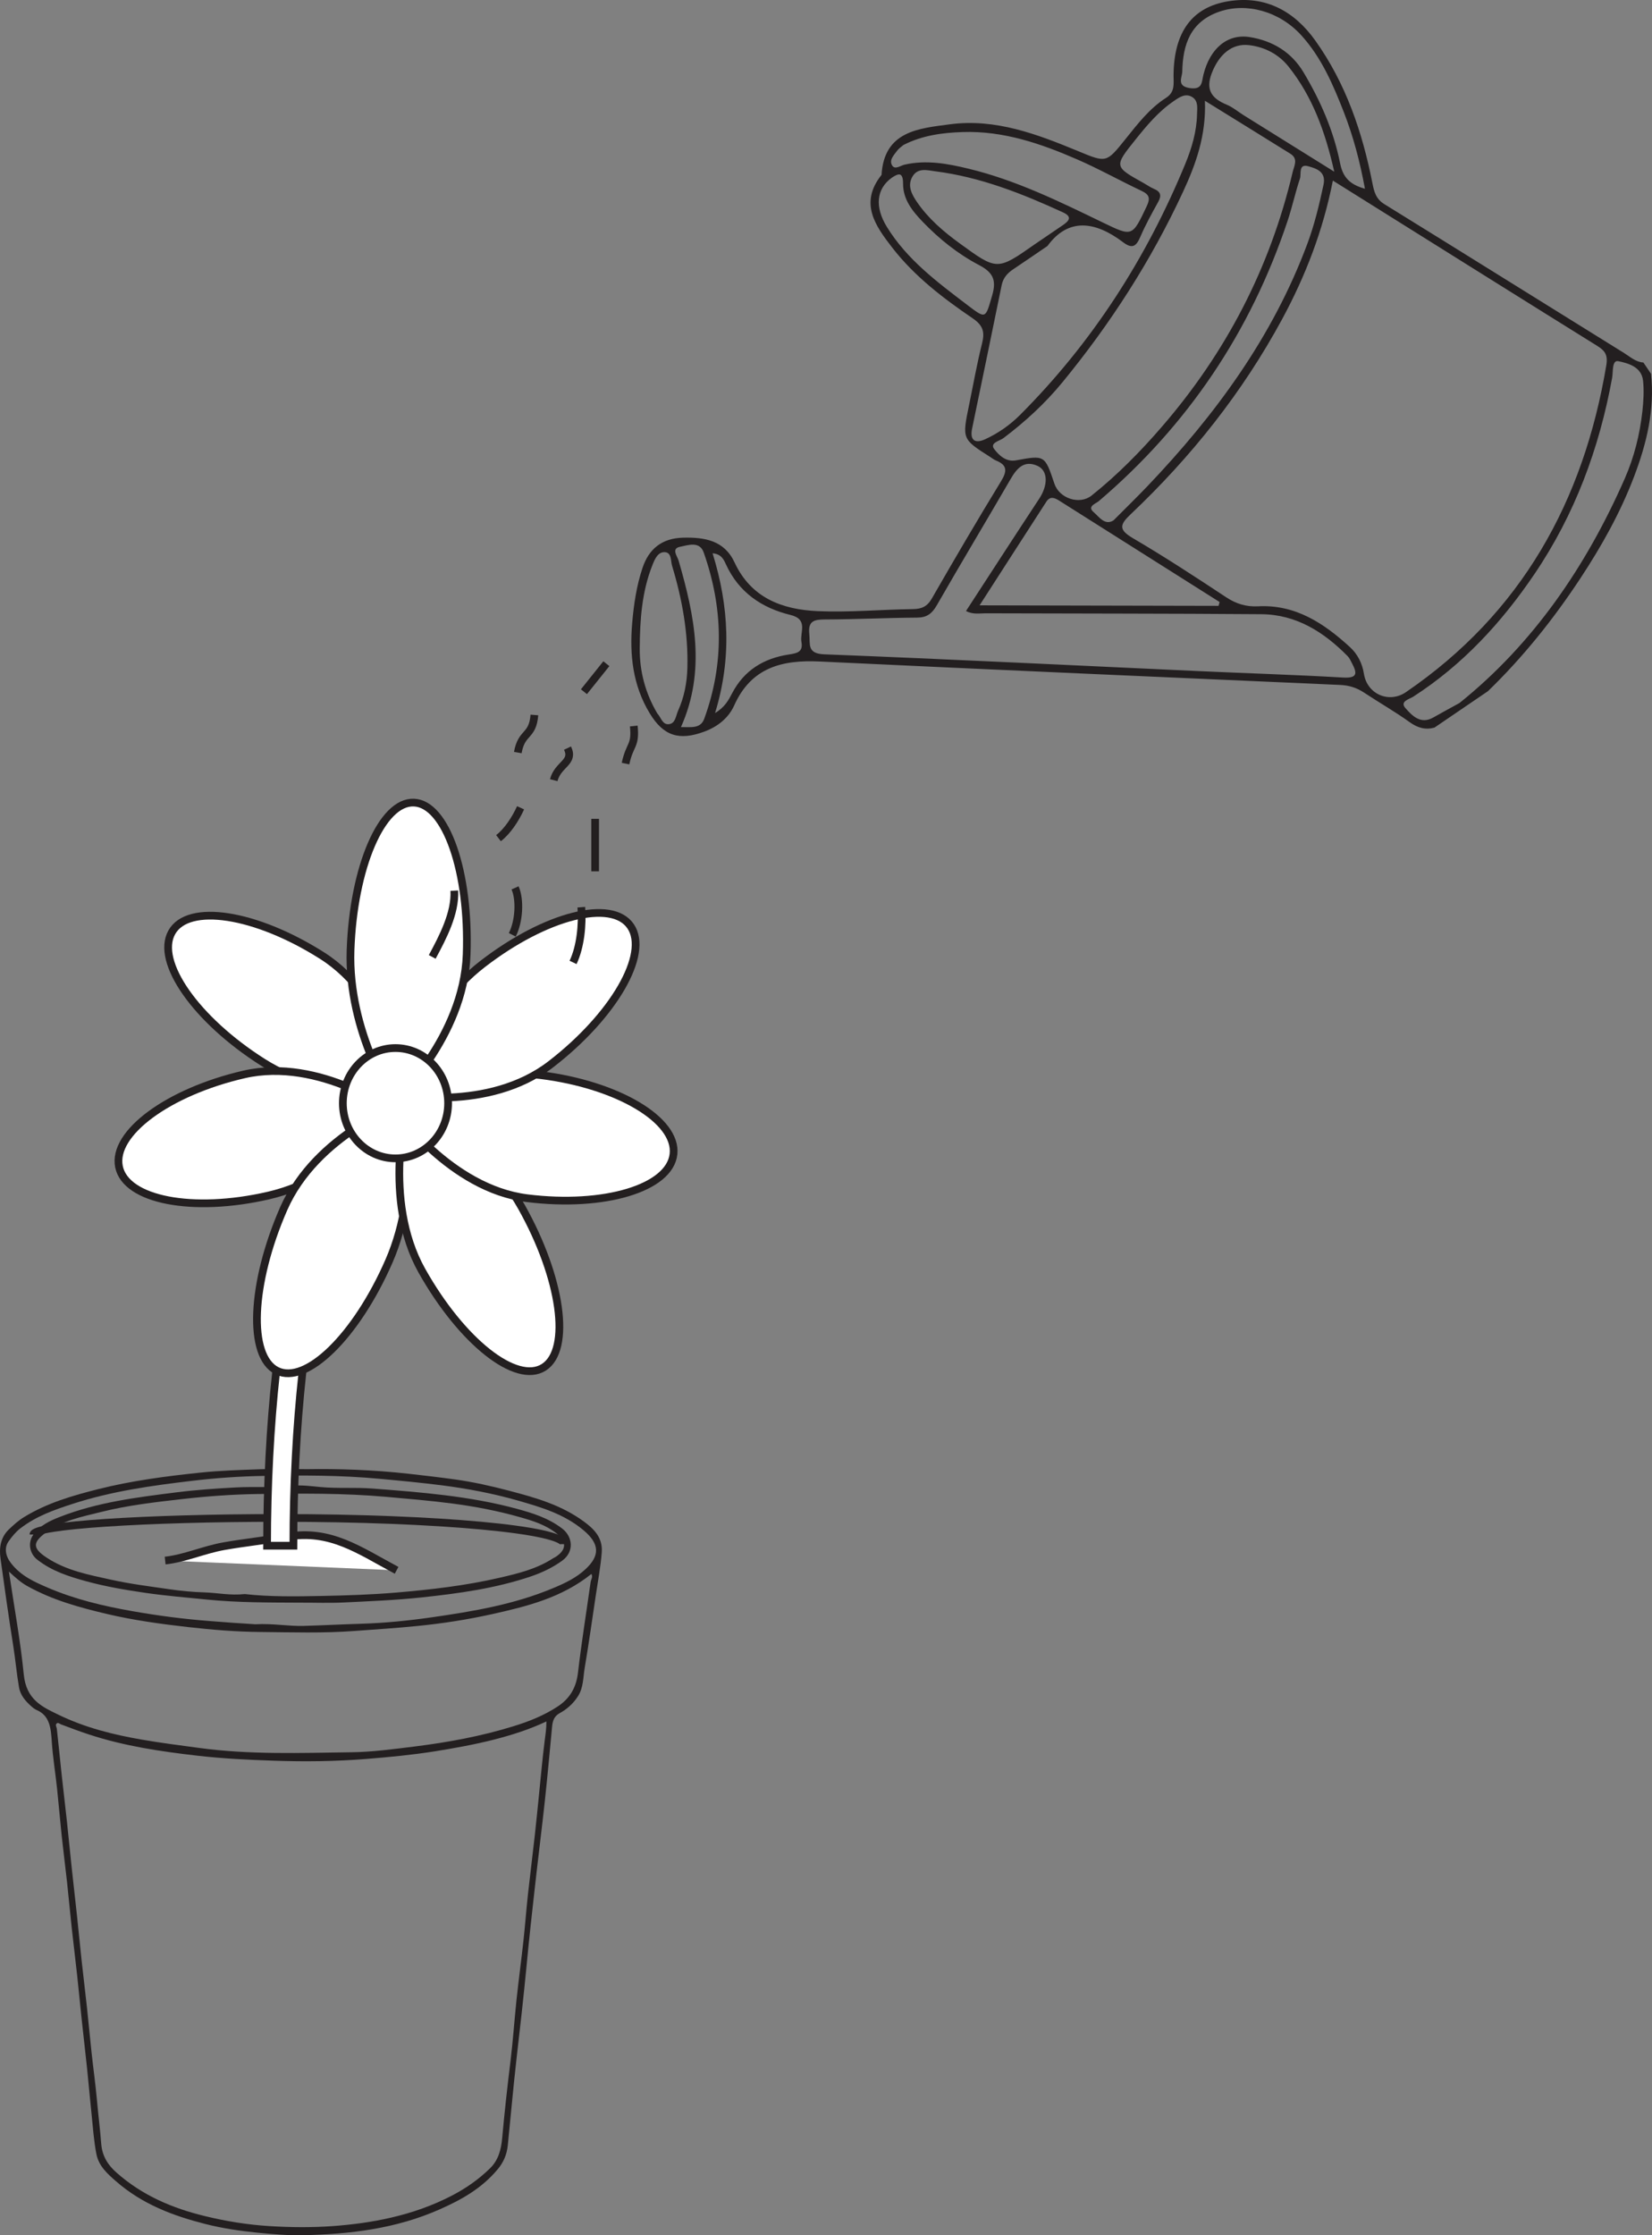 <?xml version="1.0" encoding="UTF-8"?>
<svg xmlns="http://www.w3.org/2000/svg" xmlns:xlink="http://www.w3.org/1999/xlink" width="214.054pt" height="289.605pt" viewBox="0 0 214.054 289.605" version="1.1">
<rect x="0" y="0" width="214.054" height="289.605" fill="#808080" stroke="none"/>
<defs>
<clipPath id="clip1">
  <path d="M 0 190 L 78 190 L 78 289.605 L 0 289.605 Z M 0 190 "/>
</clipPath>
<clipPath id="clip2">
  <path d="M 81 0 L 214.055 0 L 214.055 96 L 81 96 Z M 81 0 "/>
</clipPath>
</defs>
<g id="surface1">
<path style="fill:none;stroke-width:1;stroke-linecap:butt;stroke-linejoin:miter;stroke:rgb(13.73%,12.16%,12.549%);stroke-opacity:1;stroke-miterlimit:10;" d="M 0.002 0 C 0.002 1.879 -16.44 3.395 -36.76 3.395 " transform="matrix(1,0,0,-1,73.08,200.063)"/>
<path style="fill:none;stroke-width:1;stroke-linecap:butt;stroke-linejoin:miter;stroke:rgb(13.73%,12.16%,12.549%);stroke-opacity:1;stroke-miterlimit:10;" d="M -0.001 -0.002 C -0.001 1.186 14.307 2.147 31.987 2.147 " transform="matrix(1,0,0,-1,4.333,198.815)"/>
<g clip-path="url(#clip1)" clip-rule="nonzero">
<path style=" stroke:none;fill-rule:evenodd;fill:rgb(13.73%,12.16%,12.549%);fill-opacity:1;" d="M 33.094 210.445 C 31.316 210.344 29.246 210.188 27.18 210.027 C 23.785 209.77 20.418 209.324 17.059 208.73 C 13.359 208.074 9.703 207.211 6.191 205.703 C 4.473 204.961 2.723 204.199 1.438 202.543 C 0.695 201.594 0.527 200.523 1.113 199.703 C 1.555 199.078 2.039 198.477 2.633 198.023 C 4.699 196.426 7.051 195.613 9.391 194.852 C 14.434 193.207 19.629 192.484 24.824 191.867 C 27.91 191.496 31.027 191.277 34.133 191.223 C 39.125 191.133 44.121 191.125 49.113 191.59 C 51.844 191.84 54.562 192.102 57.281 192.445 C 60.59 192.871 63.859 193.492 67.082 194.41 C 70.062 195.266 73.066 196.133 75.609 198.262 C 77.719 200.031 77.742 201.562 75.871 203.301 C 74.652 204.441 73.188 205.129 71.699 205.75 C 66.613 207.887 61.305 208.773 55.98 209.539 C 52.938 209.977 49.863 210.285 46.801 210.379 C 44.316 210.449 41.84 210.586 39.355 210.656 C 37.359 210.715 35.383 210.316 33.094 210.445 M 1.156 203.617 C 2.043 204.441 2.742 205.059 3.531 205.492 C 6.812 207.324 10.332 208.277 13.867 209.113 C 17.336 209.93 20.855 210.41 24.375 210.809 C 27.496 211.16 30.641 211.422 33.777 211.445 C 37.828 211.484 41.879 211.617 45.938 211.312 C 48.676 211.109 51.406 210.941 54.145 210.66 C 57.375 210.336 60.574 209.84 63.758 209.133 C 68.281 208.125 72.773 207.016 76.629 203.926 C 76.855 204.332 76.578 204.625 76.531 204.961 C 75.977 208.887 75.348 212.797 74.887 216.738 C 74.645 218.789 73.727 220.133 72.262 221.098 C 70.469 222.273 68.527 223.043 66.543 223.652 C 62.336 224.957 58.055 225.738 53.723 226.281 C 51 226.617 48.27 226.992 45.543 227.027 C 38.961 227.113 32.367 227.363 25.797 226.465 C 23.328 226.133 20.863 225.82 18.406 225.395 C 14.672 224.75 10.992 223.836 7.508 222.133 C 5.48 221.148 3.406 220.223 3.082 216.961 C 2.648 212.57 1.84 208.23 1.156 203.617 M 70.801 223.035 C 70.801 224.023 70.664 224.828 70.566 225.613 C 70.289 227.793 70.098 229.984 69.875 232.172 C 69.684 234.051 69.504 235.93 69.293 237.812 C 69.008 240.371 68.684 242.93 68.402 245.496 C 68.188 247.48 68.039 249.469 67.824 251.449 C 67.539 254.016 67.199 256.57 66.922 259.133 C 66.648 261.742 66.473 264.367 66.156 266.969 C 65.746 270.293 65.375 273.621 65.074 276.965 C 64.938 278.504 64.582 279.871 63.496 280.93 C 62.008 282.387 60.367 283.52 58.598 284.445 C 56.059 285.77 53.418 286.684 50.695 287.316 C 48.195 287.898 45.68 288.23 43.133 288.418 C 40.375 288.617 37.641 288.59 34.887 288.418 C 32.062 288.242 29.289 287.793 26.527 287.117 C 22.383 286.109 18.473 284.484 15.082 281.477 C 14.047 280.555 13.242 279.422 13.113 277.73 C 12.969 275.852 12.73 273.977 12.562 272.098 C 12.371 270.012 12.082 267.938 11.855 265.855 C 11.652 263.949 11.477 262.031 11.27 260.121 C 11.043 258.043 10.789 255.965 10.562 253.883 C 10.355 251.969 10.176 250.055 9.969 248.148 C 9.742 246.027 9.496 243.914 9.27 241.797 C 9.062 239.852 8.879 237.906 8.668 235.957 C 8.449 233.91 8.199 231.867 7.977 229.824 C 7.766 227.875 7.586 225.922 7.363 223.98 C 7.336 223.754 7.137 223.508 7.328 223.312 C 7.516 223.121 7.711 223.34 7.91 223.418 C 9.109 223.871 10.312 224.324 11.527 224.723 C 16.102 226.227 20.809 226.922 25.523 227.465 C 28.828 227.848 32.156 228.008 35.477 228.121 C 39.469 228.258 43.465 228.215 47.445 227.895 C 50.406 227.66 53.367 227.375 56.32 226.91 C 58.926 226.488 61.512 226.027 64.074 225.371 C 66.34 224.785 68.574 224.082 70.801 223.035 M 39.832 190.348 C 37.199 190.348 35.441 190.293 33.691 190.359 C 31.098 190.457 28.496 190.527 25.914 190.801 C 21.488 191.266 17.066 191.84 12.719 192.938 C 9.43 193.77 6.148 194.703 3.133 196.547 C 2.406 196.992 1.758 197.566 1.133 198.172 C 0.121 199.145 -0.137 200.465 0.062 201.891 C 0.582 205.676 1.117 209.465 1.715 213.234 C 2 215.02 2.156 216.828 2.461 218.602 C 2.645 219.676 3.332 220.426 4.062 221.078 C 4.277 221.27 4.508 221.449 4.758 221.559 C 6.449 222.285 6.598 223.91 6.711 225.668 C 6.844 227.688 7.176 229.688 7.391 231.699 C 7.605 233.715 7.77 235.742 7.984 237.758 C 8.203 239.805 8.465 241.844 8.691 243.891 C 8.898 245.797 9.07 247.715 9.277 249.629 C 9.504 251.707 9.762 253.785 9.988 255.863 C 10.195 257.738 10.367 259.621 10.57 261.504 C 10.801 263.688 11.059 265.867 11.289 268.055 C 11.488 270.004 11.656 271.953 11.863 273.902 C 12.047 275.641 12.156 277.398 12.492 279.094 C 12.809 280.676 13.953 281.664 15.012 282.594 C 18.449 285.605 22.457 287.09 26.602 288.145 C 28.816 288.711 31.062 289.039 33.328 289.27 C 35.312 289.465 37.305 289.641 39.266 289.598 C 45.301 289.469 51.289 288.777 57 286.238 C 59.754 285.016 62.383 283.574 64.48 281.066 C 65.238 280.164 65.676 279.152 65.797 277.941 C 66.176 274.219 66.5 270.492 66.922 266.777 C 67.383 262.785 67.836 258.797 68.219 254.797 C 68.543 251.32 68.93 247.852 69.32 244.379 C 69.73 240.703 70.195 237.035 70.594 233.359 C 70.941 230.16 71.227 226.953 71.531 223.754 C 71.605 222.965 71.789 222.367 72.508 221.969 C 73.426 221.465 74.246 220.773 74.887 219.77 C 75.613 218.641 75.551 217.328 75.762 216.086 C 76.289 212.977 76.727 209.848 77.195 206.719 C 77.469 204.863 77.824 203.012 77.969 201.145 C 78.121 199.219 76.957 198.102 75.707 197.172 C 72.738 194.973 69.359 194.039 65.984 193.148 C 63.664 192.535 61.32 192.012 58.961 191.68 C 56.973 191.406 54.977 191.172 52.984 190.949 C 48.312 190.422 43.641 190.285 39.832 190.348 "/>
</g>
<path style=" stroke:none;fill-rule:evenodd;fill:rgb(13.73%,12.16%,12.549%);fill-opacity:1;" d="M 31.719 206.531 C 29.82 206.738 28.184 206.371 26.527 206.316 C 24.988 206.27 23.43 206.125 21.895 205.898 C 19.375 205.531 16.855 205.219 14.359 204.664 C 11.488 204.027 8.578 203.496 6.008 201.785 C 4.238 200.613 4.227 199.855 5.828 198.652 C 8.031 196.996 10.578 196.527 13.07 195.902 C 16.562 195.023 20.117 194.621 23.664 194.219 C 26.875 193.852 30.113 193.617 33.34 193.57 C 38.918 193.496 44.496 193.438 50.078 193.938 C 52.922 194.195 55.77 194.43 58.609 194.801 C 61.555 195.188 64.465 195.742 67.34 196.559 C 68.996 197.027 70.664 197.535 72.113 198.672 C 73.477 199.742 73.41 200.836 71.926 201.758 C 71.848 201.805 71.758 201.836 71.68 201.887 C 69.516 203.293 67.117 203.867 64.734 204.418 C 60.305 205.445 55.812 205.957 51.312 206.34 C 48.113 206.609 44.898 206.711 41.691 206.777 C 38.285 206.844 34.879 206.895 31.719 206.531 M 38.906 207.645 C 40.758 207.637 42.605 207.711 44.449 207.625 C 47.832 207.461 51.227 207.328 54.594 206.969 C 59.402 206.457 64.211 205.805 68.867 204.219 C 70.258 203.738 71.586 203.113 72.832 202.215 C 74.449 201.051 74.203 199.082 72.848 198.047 C 71.059 196.676 69.02 196.043 66.965 195.484 C 63.906 194.652 60.805 194.121 57.676 193.73 C 54.555 193.344 51.434 193.102 48.305 192.863 C 46.031 192.684 43.762 192.875 41.508 192.664 C 40.281 192.547 39.055 192.375 37.848 192.508 C 35.426 192.777 33 192.586 30.582 192.715 C 28 192.852 25.41 193.031 22.84 193.355 C 17.742 194 12.633 194.621 7.734 196.543 C 6.469 197.035 5.211 197.617 4.332 198.816 C 3.559 199.875 3.836 201.309 4.84 202.082 C 6.75 203.574 8.93 204.254 11.133 204.863 C 13.691 205.566 16.285 206.004 18.895 206.383 C 21.551 206.766 24.215 206.98 26.875 207.25 C 30.887 207.648 34.895 207.625 38.906 207.645 "/>
<path style="fill-rule:nonzero;fill:rgb(100%,100%,100%);fill-opacity:1;stroke-width:1;stroke-linecap:butt;stroke-linejoin:miter;stroke:rgb(13.73%,12.16%,12.549%);stroke-opacity:1;stroke-miterlimit:10;" d="M -0.001 -0.001 C -4.868 2.593 -8.56 5.331 -14.228 4.351 C -16.903 3.89 -19.817 3.578 -22.353 3.128 C -24.982 2.663 -27.446 1.535 -29.989 1.261 " transform="matrix(1,0,0,-1,51.388,203.452)"/>
<path style=" stroke:none;fill-rule:nonzero;fill:rgb(100%,100%,100%);fill-opacity:1;" d="M 34.605 200.266 L 38.016 200.266 C 38.016 184.691 39.605 170.059 42.488 159.07 C 46.73 142.926 51.602 142.742 51.648 142.742 L 51.648 140.953 C 49.707 140.953 43.805 140.953 39.109 158.828 C 36.203 169.895 34.605 184.609 34.605 200.266 "/>
<path style="fill:none;stroke-width:1;stroke-linecap:butt;stroke-linejoin:miter;stroke:rgb(13.73%,12.16%,12.549%);stroke-opacity:1;stroke-miterlimit:10;" d="M 0.002 0 L 3.412 0 C 3.412 15.574 5.002 30.207 7.885 41.196 C 12.127 57.34 16.998 57.524 17.045 57.524 L 17.045 59.313 C 15.103 59.313 9.201 59.313 4.506 41.438 C 1.599 30.371 0.002 15.657 0.002 0 Z M 0.002 0 " transform="matrix(1,0,0,-1,34.604,200.266)"/>
<path style=" stroke:none;fill-rule:nonzero;fill:rgb(100%,100%,100%);fill-opacity:1;" d="M 41.746 123.82 C 33.105 118.34 24.375 116.992 22.254 120.801 C 20.129 124.613 25.414 132.141 34.051 137.621 C 42.691 143.098 52.949 141.703 52.949 141.703 C 52.949 141.703 50.387 129.297 41.746 123.82 "/>
<path style="fill:none;stroke-width:1;stroke-linecap:butt;stroke-linejoin:miter;stroke:rgb(13.73%,12.16%,12.549%);stroke-opacity:1;stroke-miterlimit:10;" d="M 0.002 -0.001 C -8.639 5.48 -17.369 6.828 -19.49 3.019 C -21.615 -0.794 -16.33 -8.321 -7.694 -13.801 C 0.947 -19.278 11.205 -17.883 11.205 -17.883 C 11.205 -17.883 8.642 -5.477 0.002 -0.001 Z M 0.002 -0.001 " transform="matrix(1,0,0,-1,41.744,123.82)"/>
<path style=" stroke:none;fill-rule:nonzero;fill:rgb(100%,100%,100%);fill-opacity:1;" d="M 31.617 139.207 C 21.793 141.473 14.539 146.824 15.418 151.16 C 16.297 155.488 24.973 157.164 34.801 154.895 C 44.625 152.629 51.242 144.156 51.242 144.156 C 51.242 144.156 41.438 136.938 31.617 139.207 "/>
<path style="fill:none;stroke-width:1;stroke-linecap:butt;stroke-linejoin:miter;stroke:rgb(13.73%,12.16%,12.549%);stroke-opacity:1;stroke-miterlimit:10;" d="M 0.002 0 C -9.822 -2.265 -17.076 -7.617 -16.197 -11.953 C -15.319 -16.281 -6.643 -17.957 3.185 -15.687 C 13.01 -13.422 19.627 -4.949 19.627 -4.949 C 19.627 -4.949 9.822 2.27 0.002 0 Z M 0.002 0 " transform="matrix(1,0,0,-1,31.615,139.207)"/>
<path style=" stroke:none;fill-rule:nonzero;fill:rgb(100%,100%,100%);fill-opacity:1;" d="M 36.75 156.617 C 32.504 166.332 32.117 175.727 35.883 177.598 C 39.652 179.473 46.152 173.113 50.398 163.398 C 54.645 153.68 52.312 142.938 52.312 142.938 C 52.312 142.938 40.996 146.902 36.75 156.617 "/>
<path style="fill:none;stroke-width:1;stroke-linecap:butt;stroke-linejoin:miter;stroke:rgb(13.73%,12.16%,12.549%);stroke-opacity:1;stroke-miterlimit:10;" d="M -0 -0.001 C -4.246 -9.716 -4.633 -19.11 -0.867 -20.981 C 2.902 -22.856 9.402 -16.497 13.648 -6.782 C 17.894 2.937 15.562 13.679 15.562 13.679 C 15.562 13.679 4.246 9.714 -0 -0.001 Z M -0 -0.001 " transform="matrix(1,0,0,-1,36.75,156.617)"/>
<path style=" stroke:none;fill-rule:nonzero;fill:rgb(100%,100%,100%);fill-opacity:1;" d="M 54.656 164.621 C 59.82 173.816 66.898 179.426 70.465 177.148 C 74.031 174.871 72.738 165.57 67.57 156.371 C 62.406 147.176 52.758 143.211 52.758 143.211 C 52.758 143.211 49.492 155.426 54.656 164.621 "/>
<path style="fill:none;stroke-width:1;stroke-linecap:butt;stroke-linejoin:miter;stroke:rgb(13.73%,12.16%,12.549%);stroke-opacity:1;stroke-miterlimit:10;" d="M 0.001 -0.001 C 5.165 -9.196 12.243 -14.805 15.809 -12.528 C 19.376 -10.251 18.083 -0.95 12.915 8.249 C 7.751 17.445 -1.898 21.409 -1.898 21.409 C -1.898 21.409 -5.163 9.195 0.001 -0.001 Z M 0.001 -0.001 " transform="matrix(1,0,0,-1,54.655,164.62)"/>
<path style=" stroke:none;fill-rule:nonzero;fill:rgb(100%,100%,100%);fill-opacity:1;" d="M 68.309 155.242 C 78.293 156.484 86.781 153.93 87.266 149.527 C 87.75 145.121 80.043 140.543 70.059 139.297 C 60.078 138.051 51.242 143.781 51.242 143.781 C 51.242 143.781 58.328 153.996 68.309 155.242 "/>
<path style="fill:none;stroke-width:1;stroke-linecap:butt;stroke-linejoin:miter;stroke:rgb(13.73%,12.16%,12.549%);stroke-opacity:1;stroke-miterlimit:10;" d="M -0.001 -0.002 C 9.983 -1.244 18.472 1.311 18.956 5.713 C 19.44 10.12 11.733 14.698 1.749 15.944 C -8.232 17.19 -17.068 11.459 -17.068 11.459 C -17.068 11.459 -9.982 1.245 -0.001 -0.002 Z M -0.001 -0.002 " transform="matrix(1,0,0,-1,68.31,155.241)"/>
<path style=" stroke:none;fill-rule:nonzero;fill:rgb(100%,100%,100%);fill-opacity:1;" d="M 71.371 137.891 C 79.516 131.609 84.145 123.602 81.711 120.012 C 79.27 116.422 70.691 118.602 62.547 124.887 C 54.402 131.164 51.531 141.762 51.531 141.762 C 51.531 141.762 63.227 144.172 71.371 137.891 "/>
<path style="fill:none;stroke-width:1;stroke-linecap:butt;stroke-linejoin:miter;stroke:rgb(13.73%,12.16%,12.549%);stroke-opacity:1;stroke-miterlimit:10;" d="M -0 -0.001 C 8.144 6.281 12.773 14.288 10.34 17.878 C 7.898 21.468 -0.68 19.288 -8.824 13.003 C -16.969 6.726 -19.84 -3.872 -19.84 -3.872 C -19.84 -3.872 -8.145 -6.282 -0 -0.001 Z M -0 -0.001 " transform="matrix(1,0,0,-1,71.371,137.89)"/>
<path style=" stroke:none;fill-rule:nonzero;fill:rgb(100%,100%,100%);fill-opacity:1;" d="M 60.465 123.68 C 60.844 112.969 57.781 104.148 53.629 103.984 C 49.473 103.816 45.797 112.367 45.422 123.078 C 45.043 133.789 51.102 142.727 51.102 142.727 C 51.102 142.727 60.09 134.391 60.465 123.68 "/>
<path style="fill:none;stroke-width:1;stroke-linecap:butt;stroke-linejoin:miter;stroke:rgb(13.73%,12.16%,12.549%);stroke-opacity:1;stroke-miterlimit:10;" d="M -0 -0.001 C 0.379 10.71 -2.684 19.531 -6.836 19.695 C -10.992 19.863 -14.668 11.312 -15.043 0.601 C -15.422 -10.11 -9.363 -19.048 -9.363 -19.048 C -9.363 -19.048 -0.375 -10.712 -0 -0.001 Z M -0 -0.001 " transform="matrix(1,0,0,-1,60.465,123.679)"/>
<path style=" stroke:none;fill-rule:nonzero;fill:rgb(100%,100%,100%);fill-opacity:1;" d="M 44.426 142.938 C 44.426 146.887 47.477 150.082 51.242 150.082 C 55.008 150.082 58.062 146.887 58.062 142.938 C 58.062 138.988 55.008 135.789 51.242 135.789 C 47.477 135.789 44.426 138.988 44.426 142.938 "/>
<path style="fill:none;stroke-width:1;stroke-linecap:butt;stroke-linejoin:miter;stroke:rgb(13.73%,12.16%,12.549%);stroke-opacity:1;stroke-miterlimit:10;" d="M 0.002 0 C 0.002 -3.949 3.053 -7.144 6.818 -7.144 C 10.584 -7.144 13.639 -3.949 13.639 0 C 13.639 3.95 10.584 7.149 6.818 7.149 C 3.053 7.149 0.002 3.95 0.002 0 Z M 0.002 0 " transform="matrix(1,0,0,-1,44.424,142.938)"/>
<g clip-path="url(#clip2)" clip-rule="nonzero">
<path style=" stroke:none;fill-rule:evenodd;fill:rgb(13.73%,12.16%,12.549%);fill-opacity:1;" d="M 88.234 94.203 C 89.535 94.191 90.766 94.445 91.25 93.125 C 93.871 85.945 93.699 78.742 91.184 71.59 C 90.648 70.055 89.125 70.645 88.109 70.844 C 86.93 71.078 87.777 72.09 87.934 72.648 C 89.992 79.762 91.5 86.879 88.234 94.203 M 115.574 23.012 C 113.539 24.461 113.32 26.812 114.922 29.41 C 117.52 33.625 121.41 36.523 125.258 39.453 C 127.789 41.383 127.672 41.312 128.555 38.285 C 129.133 36.309 128.695 35.305 126.852 34.34 C 124.133 32.914 121.707 30.973 119.562 28.742 C 118.23 27.359 117.004 25.848 117.012 23.789 C 117.016 22.141 116.297 22.547 115.574 23.012 M 92.652 92.383 C 93.93 91.621 94.406 90.695 94.863 89.82 C 96.422 86.832 98.965 85.301 102.176 84.805 C 103.238 84.641 104.094 84.508 103.844 83.164 C 103.621 81.914 104.785 80.246 102.414 79.672 C 98.703 78.77 95.727 76.75 94.062 73.121 C 93.793 72.535 93.484 71.781 92.332 71.688 C 94.461 78.543 94.824 85.305 92.652 92.383 M 85.168 92.434 C 85.656 92.934 85.82 93.941 86.695 93.824 C 87.531 93.711 87.57 92.734 87.855 92.098 C 88.652 90.336 89.016 88.465 89.066 86.531 C 89.184 82.008 88.387 77.609 87.082 73.301 C 86.891 72.672 87.047 71.57 86.121 71.539 C 85.234 71.508 84.832 72.465 84.543 73.195 C 83.156 76.672 82.914 80.344 82.891 84.023 C 82.871 87.012 83.633 89.836 85.168 92.434 M 176.859 24.457 C 176.203 20.887 175.34 17.656 174.125 14.535 C 172.734 10.977 171.227 7.449 168.613 4.574 C 165.758 1.441 161.504 0.316 158.027 1.5 C 154.234 2.797 153.262 5.77 153.188 9.289 C 153.172 10.031 152.418 11.156 154.164 11.414 C 155.836 11.656 155.691 10.633 155.93 9.68 C 156.789 6.246 159.062 4.34 161.949 4.809 C 164.906 5.285 167.34 6.754 168.898 9.367 C 171.094 13.039 172.801 16.949 173.641 21.152 C 173.988 22.906 174.824 23.887 176.859 24.457 M 172.883 22.246 C 171.699 17.008 170.043 12.496 166.965 8.637 C 165.703 7.051 163.918 6.102 161.867 5.852 C 159.668 5.582 157.957 7.02 157.008 9.488 C 156.188 11.629 157 12.758 158.926 13.551 C 159.727 13.883 160.418 14.477 161.164 14.941 C 164.938 17.297 168.715 19.648 172.883 22.246 M 134.09 31.641 C 135.305 30.812 136.52 29.988 137.734 29.16 C 138.551 28.598 138.961 28.074 137.711 27.504 C 132.422 25.078 127.035 22.941 121.211 22.199 C 120.164 22.062 118.91 21.676 118.215 22.902 C 117.531 24.102 118.172 25.238 118.824 26.188 C 120.293 28.328 122.242 30 124.336 31.523 C 129.203 35.066 129.195 35.074 134.09 31.641 M 144.289 67.414 C 145.867 65.828 147.289 64.441 148.66 63.008 C 157.461 53.785 164.902 43.656 169.395 31.586 C 170.324 29.098 170.934 26.527 171.492 23.934 C 171.859 22.23 170.555 21.836 169.527 21.543 C 168.207 21.168 168.637 22.535 168.438 23.137 C 167.832 24.953 167.434 26.832 166.828 28.641 C 162.035 43 153.902 55.102 142.371 64.93 C 141.992 65.254 140.828 65.602 141.695 66.344 C 142.406 66.953 143.168 68.148 144.289 67.414 M 117.062 18.785 C 116.785 19.027 116.457 19.23 116.25 19.52 C 115.824 20.098 115.148 20.758 115.617 21.465 C 115.984 22.016 116.691 21.449 117.215 21.332 C 120.031 20.688 122.77 21.199 125.488 21.855 C 131.602 23.328 137.211 26.078 142.828 28.797 C 146.746 30.691 146.691 30.703 148.578 26.734 C 149.07 25.691 148.938 25.211 147.902 24.723 C 145.117 23.41 142.426 21.895 139.605 20.668 C 134.875 18.605 130.016 16.934 124.738 17.109 C 122.082 17.195 119.477 17.547 117.062 18.785 M 157.891 78.496 C 157.934 78.332 157.98 78.164 158.027 78 C 151.102 73.625 144.18 69.258 137.266 64.879 C 136.645 64.484 136.066 64.246 135.574 65.008 C 132.766 69.348 129.973 73.699 126.926 78.43 C 137.559 78.453 147.727 78.473 157.891 78.496 M 189.117 91.078 C 198.652 83.422 205.516 73.402 210.523 62.008 C 211.742 59.234 212.473 56.301 212.809 53.285 C 212.949 51.977 213.035 50.633 212.895 49.332 C 212.707 47.531 210.973 47.062 209.695 46.797 C 208.844 46.617 209.031 48.18 208.887 48.961 C 207.219 58.113 204.055 66.66 198.809 74.398 C 194.559 80.668 189.523 86.137 183.109 90.27 C 182.621 90.586 181.324 90.867 182.113 91.754 C 182.984 92.734 184.078 93.898 185.723 92.957 C 186.742 92.375 187.777 91.82 189.117 91.078 M 135.723 31.871 C 133.973 33.059 132.645 33.984 131.297 34.879 C 130.527 35.387 129.98 36.008 129.789 36.945 C 128.523 43.145 127.242 49.336 125.957 55.531 C 125.633 57.09 126.379 57.496 127.648 56.91 C 129.328 56.141 130.859 55.07 132.16 53.77 C 141.527 44.395 148.547 33.457 153.582 21.227 C 154.418 19.191 155.055 17.059 155.102 14.816 C 155.121 14.031 155.285 13.094 154.508 12.594 C 153.625 12.023 152.82 12.59 152.086 13.098 C 150.117 14.438 148.602 16.246 147.133 18.082 C 144.336 21.574 144.348 21.582 148.168 23.707 C 148.621 23.961 149.043 24.266 149.512 24.465 C 150.406 24.832 150.527 25.344 150.062 26.176 C 149.242 27.652 148.422 29.137 147.754 30.688 C 147.23 31.91 146.719 32.289 145.535 31.395 C 141.938 28.668 138.438 28.148 135.723 31.871 M 125.168 79.164 C 128.352 74.273 131.488 69.418 134.668 64.59 C 135.797 62.871 135.812 60.984 134.441 60.363 C 132.715 59.578 131.762 60.656 130.949 62.066 C 127.777 67.531 124.523 72.949 121.379 78.43 C 120.758 79.508 120.102 80.012 118.828 80.02 C 114.859 80.047 110.891 80.246 106.922 80.258 C 105.527 80.262 104.68 80.426 104.863 82.125 C 105.004 83.453 104.52 84.691 106.816 84.777 C 122.984 85.402 139.145 86.215 155.305 86.949 C 161.551 87.238 167.797 87.422 174.039 87.785 C 175.918 87.891 175.852 87.211 175.188 85.949 C 175.016 85.625 174.867 85.266 174.617 85.012 C 171.535 81.883 167.969 79.617 163.438 79.578 C 151.527 79.484 139.613 79.504 127.707 79.461 C 126.922 79.457 126.098 79.652 125.168 79.164 M 156.125 13.059 C 156.297 17.531 154.961 21.25 153.289 24.852 C 149.16 33.754 143.887 41.945 137.668 49.523 C 135.426 52.254 132.84 54.641 130.004 56.773 C 129.512 57.141 128.191 57.371 128.836 58.203 C 129.422 58.965 130.348 59.879 131.621 59.648 C 135.379 58.961 135.379 58.953 136.621 62.668 C 137.266 64.59 139.883 65.445 141.438 64.207 C 144.777 61.543 147.766 58.512 150.551 55.285 C 158.867 45.668 164.57 34.703 167.488 22.316 C 167.676 21.516 168.258 20.582 167.207 19.926 C 163.625 17.691 160.027 15.473 156.125 13.059 M 172.703 23.398 C 171.426 29.891 169.152 35.758 166.137 41.336 C 160.992 50.852 154.34 59.211 146.5 66.633 C 145.078 67.977 144.922 68.629 146.785 69.723 C 150.902 72.137 154.898 74.754 158.879 77.383 C 160.176 78.242 161.484 78.633 163.008 78.555 C 167.867 78.297 171.551 80.762 174.918 83.84 C 175.887 84.73 176.512 85.922 176.727 87.297 C 177.137 89.934 179.973 91.18 182.172 89.676 C 197.148 79.438 205.176 64.957 208.133 47.328 C 208.363 45.945 207.934 45.418 206.906 44.781 C 196.93 38.578 186.98 32.332 177.023 26.102 C 175.664 25.25 174.305 24.398 172.703 23.398 M 185.863 94.273 C 184.664 94.59 183.676 94.301 182.645 93.559 C 180.738 92.191 178.691 91.023 176.73 89.727 C 175.781 89.098 174.785 88.793 173.641 88.742 C 151.164 87.75 128.688 86.77 106.215 85.707 C 101.352 85.473 97.348 86.465 95.137 91.387 C 94.414 93.008 93.004 94.148 91.254 94.793 C 87.992 96 85.969 95.355 84.188 92.422 C 81.992 88.809 81.559 84.836 81.914 80.727 C 82.121 78.309 82.477 75.898 83.25 73.586 C 84.078 71.094 85.781 69.738 88.488 69.664 C 91.289 69.59 93.844 70.004 95.176 72.867 C 97.316 77.477 101.363 78.977 105.941 79.18 C 110.043 79.359 114.168 78.973 118.281 78.918 C 119.426 78.906 120.145 78.586 120.746 77.535 C 123.672 72.441 126.641 67.371 129.707 62.355 C 130.5 61.055 130.543 60.262 129.047 59.664 C 128.781 59.555 128.547 59.359 128.297 59.203 C 124.656 56.887 124.656 56.887 125.566 52.469 C 126.117 49.801 126.586 47.117 127.25 44.48 C 127.621 43.004 127.375 42.152 126.02 41.234 C 122.191 38.629 118.5 35.805 115.629 32.109 C 113.422 29.262 111.305 26.309 114.223 22.66 C 114.562 16.957 119.066 16.641 123.09 16.105 C 128.98 15.324 134.402 17.387 139.727 19.594 C 143.375 21.105 143.352 21.113 145.848 18 C 147.41 16.051 148.949 14.047 151.082 12.68 C 152.285 11.914 152.051 10.844 152.059 9.762 C 152.105 4.152 154.453 0.91 159.199 0.156 C 164.004 -0.609 167.73 1.477 170.414 5.238 C 174.363 10.762 176.52 17.09 177.824 23.715 C 178.043 24.82 178.27 25.77 179.367 26.445 C 189.742 32.852 200.078 39.316 210.438 45.738 C 211.223 46.227 211.938 46.902 212.941 46.969 C 213.27 47.457 213.602 47.941 213.93 48.43 C 214.426 53.074 213.363 57.457 211.73 61.75 C 209.945 66.445 207.508 70.785 204.754 74.961 C 201.27 80.242 197.344 85.148 192.797 89.551 C 190.484 91.125 188.172 92.699 185.863 94.273 "/>
</g>
<path style="fill:none;stroke-width:1;stroke-linecap:butt;stroke-linejoin:miter;stroke:rgb(13.73%,12.16%,12.549%);stroke-opacity:1;stroke-miterlimit:10;" d="M 0.001 0 C -0.226 -2.867 -1.663 -2.109 -2.148 -4.871 " transform="matrix(1,0,0,-1,69.241,92.633)"/>
<path style="fill:none;stroke-width:1;stroke-linecap:butt;stroke-linejoin:miter;stroke:rgb(13.73%,12.16%,12.549%);stroke-opacity:1;stroke-miterlimit:10;" d="M -0 0 C 0.898 -1.882 -1.231 -2.05 -1.789 -4.156 " transform="matrix(1,0,0,-1,73.535,96.926)"/>
<path style="fill:none;stroke-width:1;stroke-linecap:butt;stroke-linejoin:miter;stroke:rgb(13.73%,12.16%,12.549%);stroke-opacity:1;stroke-miterlimit:10;" d="M 0.001 0 C 0.677 -1.515 0.532 -4.336 -0.359 -6.082 " transform="matrix(1,0,0,-1,66.737,115.035)"/>
<path style="fill:none;stroke-width:1;stroke-linecap:butt;stroke-linejoin:miter;stroke:rgb(13.73%,12.16%,12.549%);stroke-opacity:1;stroke-miterlimit:10;" d="M 0.001 -0.002 C 0.157 -2.924 -1.519 -6.091 -2.862 -8.588 " transform="matrix(1,0,0,-1,58.866,115.393)"/>
<path style="fill:none;stroke-width:1;stroke-linecap:butt;stroke-linejoin:miter;stroke:rgb(13.73%,12.16%,12.549%);stroke-opacity:1;stroke-miterlimit:10;" d="M -0 0 C 0.164 -2.254 -0.098 -5.105 -1.07 -7.156 " transform="matrix(1,0,0,-1,75.324,117.539)"/>
<path style="fill:none;stroke-width:1;stroke-linecap:butt;stroke-linejoin:miter;stroke:rgb(13.73%,12.16%,12.549%);stroke-opacity:1;stroke-miterlimit:10;" d="M -0.001 0.001 C 1.171 0.896 2.202 2.486 2.862 3.935 " transform="matrix(1,0,0,-1,64.591,108.595)"/>
<path style="fill:none;stroke-width:1;stroke-linecap:butt;stroke-linejoin:miter;stroke:rgb(13.73%,12.16%,12.549%);stroke-opacity:1;stroke-miterlimit:10;" d="M 0.001 -0.002 C -0.968 -1.213 -1.937 -2.42 -2.905 -3.634 " transform="matrix(1,0,0,-1,78.566,85.987)"/>
<path style="fill:none;stroke-width:1;stroke-linecap:butt;stroke-linejoin:miter;stroke:rgb(13.73%,12.16%,12.549%);stroke-opacity:1;stroke-miterlimit:10;" d="M -0 0.001 C 0.269 -2.655 -0.527 -2.303 -1.07 -4.87 " transform="matrix(1,0,0,-1,82.121,94.064)"/>
<path style="fill:none;stroke-width:1;stroke-linecap:butt;stroke-linejoin:miter;stroke:rgb(13.73%,12.16%,12.549%);stroke-opacity:1;stroke-miterlimit:10;" d="M 0.001 0.001 L 0.001 -6.8 " transform="matrix(1,0,0,-1,77.112,106.091)"/>
</g>
</svg>
